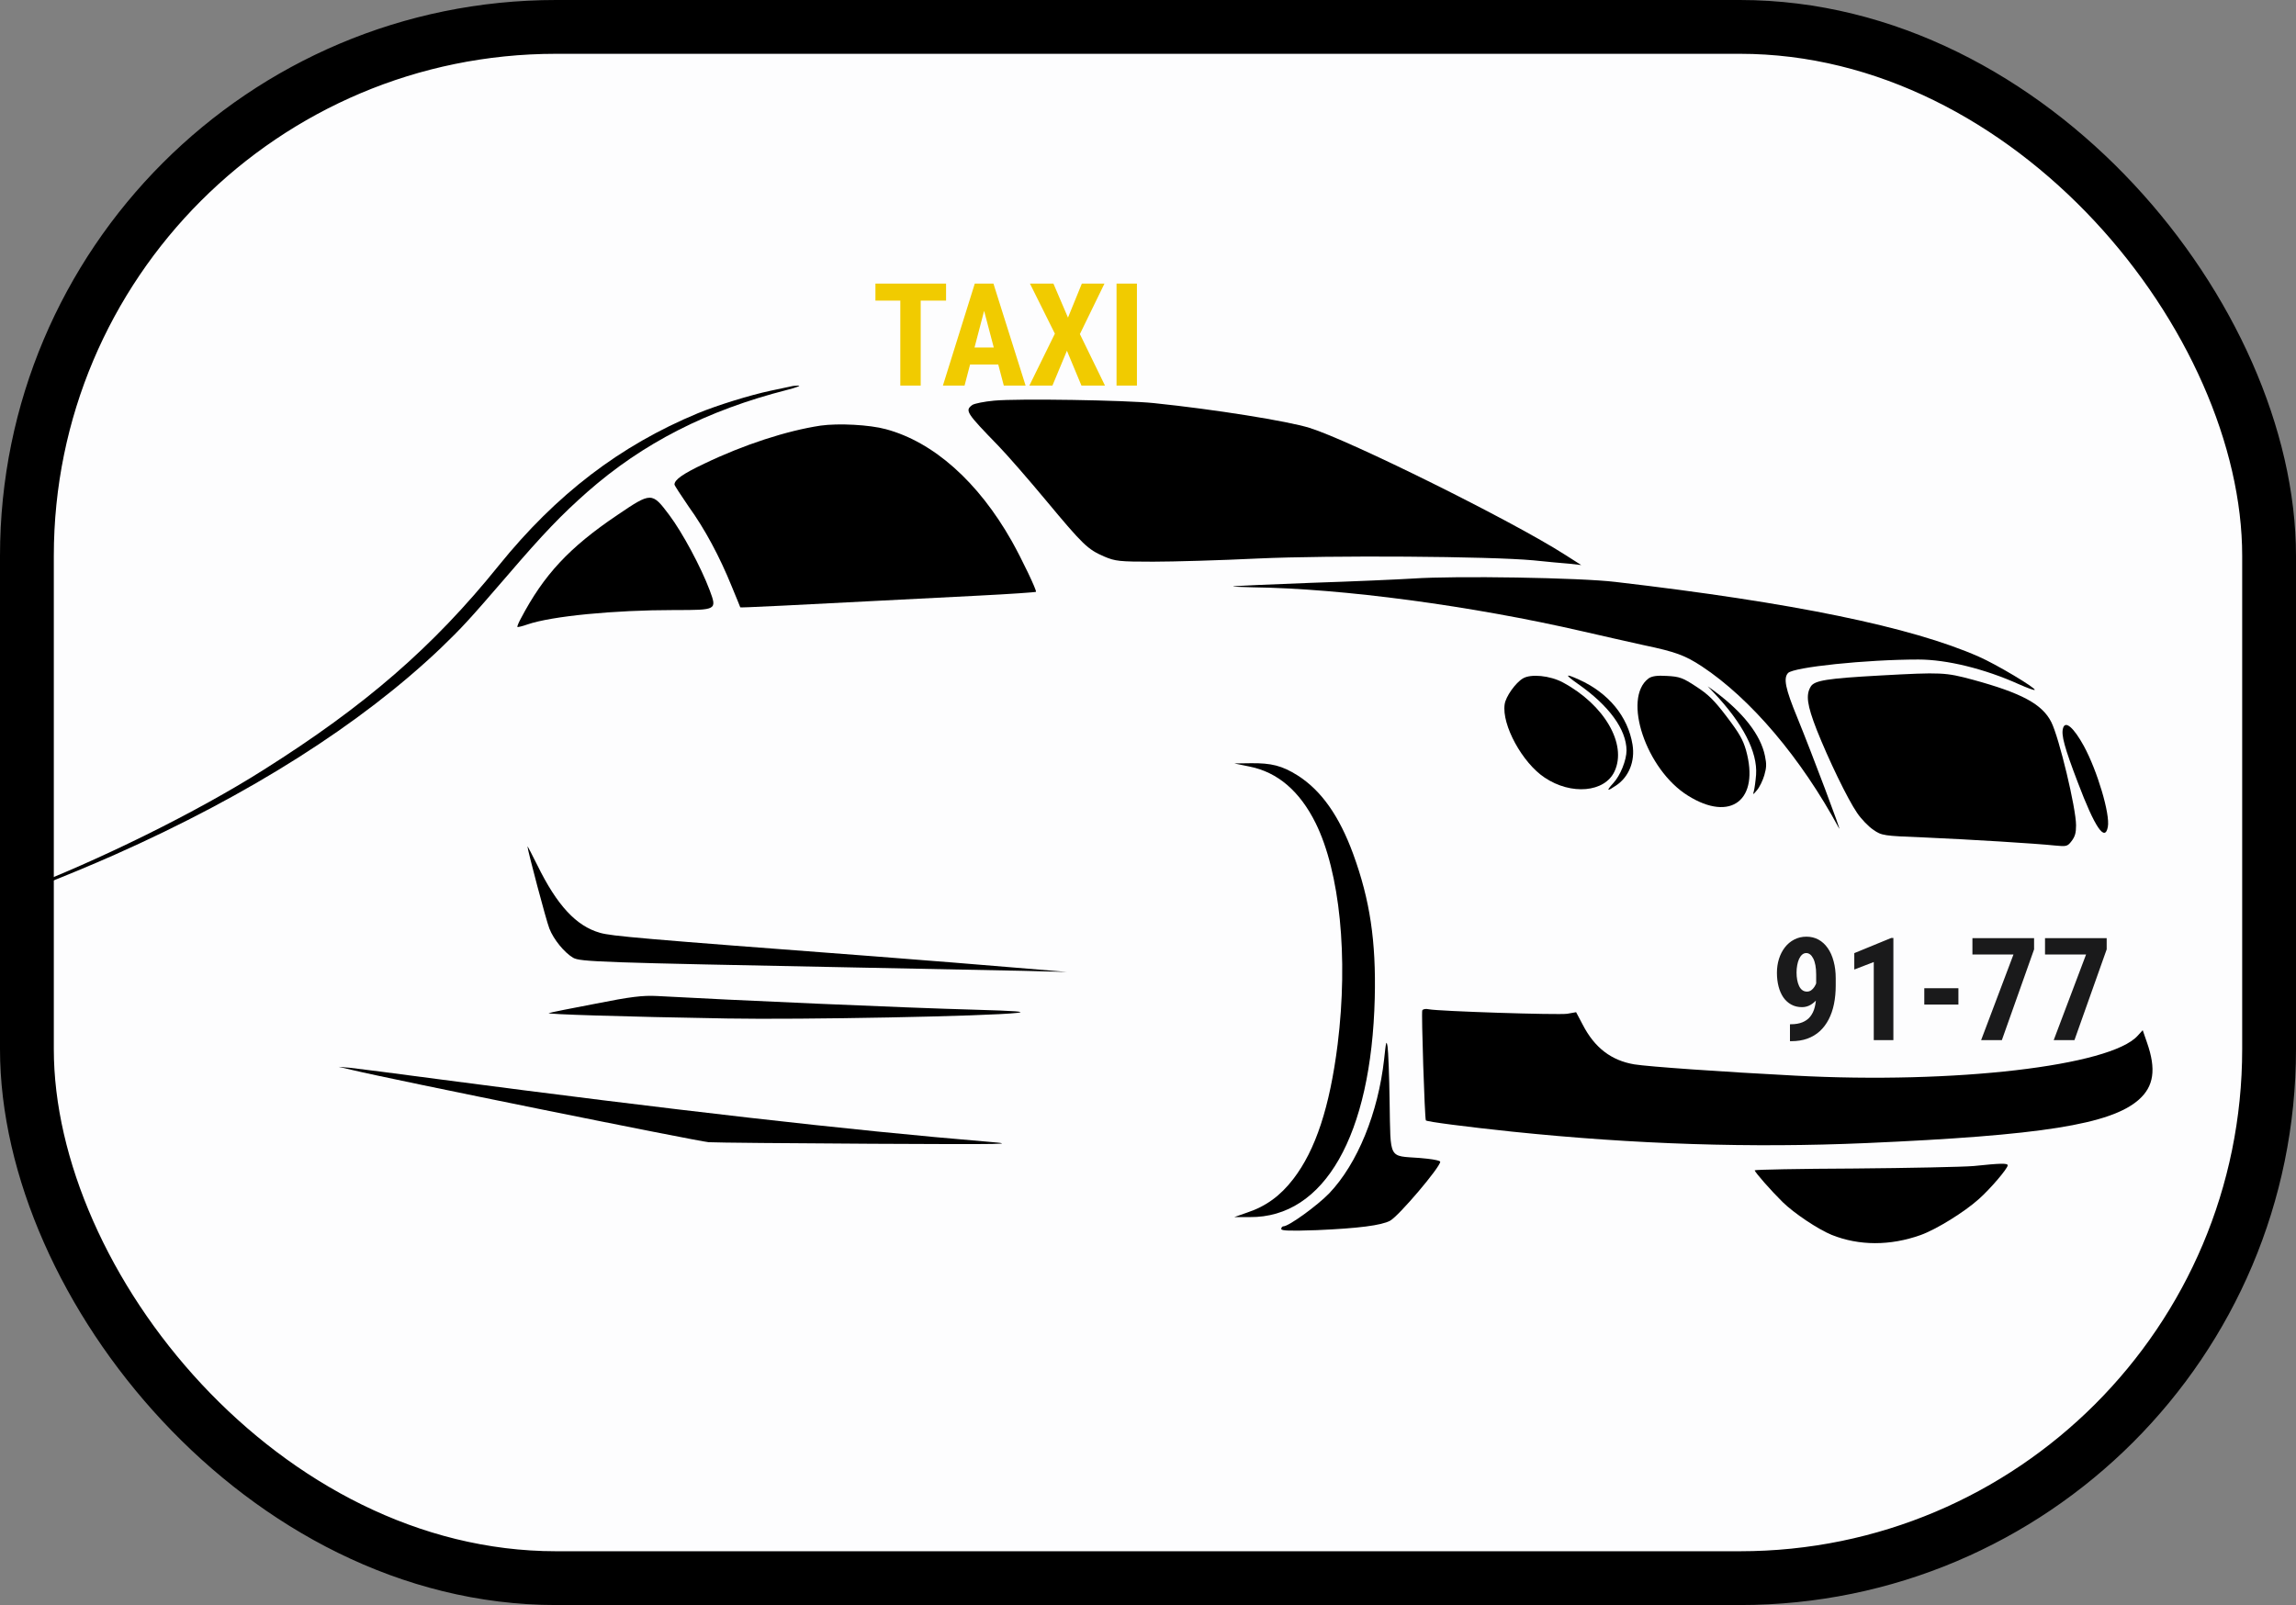 <svg width="256" height="179" viewBox="0 0 256 179" fill="none" xmlns="http://www.w3.org/2000/svg">
<rect x="0" y="0" width="256" height="179" fill="#808080" stroke="none"/>
<rect x="3" y="3" width="250" height="173" rx="59" fill="#FDFDFE" stroke="black" stroke-width="6"/>
<path d="M88.162 43.1C88.01 43.125 86.981 43.351 85.913 43.577C83.665 44.053 80.006 45.182 77.814 46.085C69.124 49.697 62.034 55.115 55.593 63.092C48.275 72.172 40.709 78.719 29.369 85.868C21.918 90.584 11.093 95.927 2.059 99.388C0.897 99.84 -0.037 100.266 0.001 100.342C0.154 100.542 7.662 97.607 12.789 95.325C27.806 88.653 40.194 80.801 49.151 72.273C51.514 69.99 52.219 69.238 56.584 64.171C60.605 59.48 62.644 57.373 65.484 54.865C71.677 49.422 78.824 45.759 87.781 43.477C88.772 43.226 89.344 43 89.02 43C88.715 43 88.315 43.05 88.162 43.1Z" fill="black"/>
<path d="M110.841 44.681C109.736 44.781 108.649 45.007 108.421 45.157C107.563 45.784 107.716 46.01 111.318 49.722C112.27 50.701 114.653 53.435 116.635 55.818C120.77 60.784 121.266 61.261 123.114 62.064C124.353 62.59 124.791 62.641 128.565 62.641C130.814 62.641 136.055 62.49 140.19 62.289C148.385 61.913 166.128 62.039 170.968 62.49C172.436 62.641 174.246 62.816 174.971 62.866L176.305 63.017L174.494 61.863C168.586 58.075 150.462 49.095 146.003 47.716C143.582 46.963 135.483 45.659 128.66 44.956C125.554 44.63 113.528 44.43 110.841 44.681Z" fill="black"/>
<path d="M91.498 47.465C87.686 48.042 82.921 49.597 78.538 51.704C76.099 52.858 75.203 53.51 75.203 54.037C75.203 54.137 75.927 55.241 76.785 56.495C78.595 59.004 80.234 62.064 81.587 65.4C82.102 66.629 82.521 67.682 82.54 67.733C82.579 67.783 86.409 67.607 109.088 66.428C112.575 66.253 115.453 66.052 115.51 66.002C115.606 65.851 113.948 62.365 112.804 60.333C109.069 53.736 104.095 49.296 98.778 47.866C96.948 47.365 93.48 47.189 91.498 47.465Z" fill="black"/>
<path d="M68.819 57.448C63.464 61.06 60.643 64.096 58.07 68.987C57.822 69.438 57.651 69.865 57.689 69.915C57.727 69.965 58.242 69.84 58.813 69.639C61.501 68.711 68.476 68.034 75.222 68.034C79.948 68.034 79.948 68.034 79.129 65.826C78.157 63.243 76.099 59.405 74.612 57.423C72.687 54.865 72.63 54.865 68.819 57.448Z" fill="black"/>
<path d="M157.533 64.522C155.913 64.622 150.805 64.848 146.193 64.999C141.581 65.174 137.674 65.35 137.522 65.375C137.37 65.425 138.361 65.475 139.714 65.5C149.662 65.626 164.089 67.557 176.495 70.417C178.591 70.893 181.641 71.596 183.261 71.947C186.863 72.699 187.892 73.1 189.74 74.305C195.21 77.917 200.832 84.564 205.044 92.365C205.482 93.193 202.033 84.037 200.394 80.024C199.06 76.788 198.831 75.634 199.364 75.057C199.974 74.405 208.074 73.552 213.906 73.552C217.05 73.552 221.281 74.581 225.111 76.311C226.026 76.713 226.827 77.014 226.865 76.938C227.017 76.738 222.577 74.079 220.614 73.226C213.105 69.915 199.917 67.206 180.116 64.898C176.171 64.421 162.259 64.196 157.533 64.522Z" fill="black"/>
<path d="M209.656 75.333C203.729 75.659 202.318 75.885 201.899 76.562C201.327 77.49 201.48 78.619 202.566 81.403C203.881 84.714 205.997 89.104 207.064 90.659C207.521 91.336 208.341 92.189 208.874 92.54C209.808 93.193 209.999 93.218 214.515 93.393C219.68 93.619 227.017 94.071 229.133 94.296C230.41 94.422 230.524 94.397 230.981 93.795C231.362 93.293 231.477 92.892 231.477 92.039C231.477 90.132 229.59 82.256 228.713 80.525C227.703 78.519 225.397 77.29 219.985 75.81C216.898 74.982 216.497 74.957 209.656 75.333Z" fill="black"/>
<path d="M169.806 75.659C168.986 76.136 167.881 77.691 167.767 78.544C167.424 80.826 169.73 85.066 172.226 86.721C175.18 88.703 178.935 88.377 180.021 86.019C181.431 82.984 178.877 78.594 174.265 76.111C172.817 75.333 170.682 75.132 169.806 75.659Z" fill="black"/>
<path d="M175.923 76.261C179.411 78.694 181.336 81.353 181.355 83.686C181.355 84.764 180.669 86.495 179.868 87.348C179.068 88.226 179.163 88.301 180.192 87.599C181.622 86.646 182.327 84.89 182.022 83.034C181.507 79.898 179.335 77.264 176.038 75.784C174.475 75.082 174.437 75.208 175.923 76.261Z" fill="black"/>
<path d="M183.813 75.659C180.859 77.867 183.546 85.843 188.197 88.728C192.999 91.738 196.22 89.204 194.676 83.661C194.333 82.482 193.933 81.779 192.523 79.923C191.112 78.067 190.464 77.44 189.111 76.562C187.625 75.584 187.263 75.458 185.872 75.383C184.747 75.308 184.175 75.408 183.813 75.659Z" fill="black"/>
<path d="M191.074 77.239C194.333 80.676 195.972 83.862 195.801 86.395C195.743 87.122 195.629 87.95 195.553 88.226C195.419 88.678 195.458 88.653 195.896 88.126C196.182 87.8 196.544 87.047 196.715 86.47C196.963 85.592 196.982 85.241 196.792 84.313C196.315 81.955 194.352 79.447 191.17 77.089L190.407 76.537L191.074 77.239Z" fill="black"/>
<path d="M230.028 81.203C229.8 81.955 230.181 83.36 231.667 87.248C233.573 92.29 234.698 93.945 235.021 92.214C235.288 90.81 233.859 85.994 232.353 83.209C231.21 81.127 230.276 80.325 230.028 81.203Z" fill="black"/>
<path d="M139.332 85.492C142.458 86.119 144.916 88.226 146.689 91.788C149.395 97.256 150.348 106.738 149.147 116.445C148.271 123.444 146.689 128.26 144.192 131.496C142.763 133.352 141.162 134.531 139.047 135.233L137.617 135.735H139.351C147.661 135.81 152.902 126.629 153.283 111.303C153.435 104.957 152.749 100.367 150.881 95.249C149.319 90.985 147.318 88.151 144.669 86.47C142.953 85.392 141.753 85.091 139.466 85.116L137.617 85.141L139.332 85.492Z" fill="black"/>
<path d="M58.813 94.397C58.813 94.773 60.91 102.699 61.253 103.552C61.729 104.781 62.93 106.236 63.902 106.813C64.702 107.265 66.837 107.34 95.118 107.892C102.78 108.042 111.26 108.218 113.986 108.268L118.941 108.393L113.223 107.917C110.079 107.641 103.046 107.089 97.596 106.663C71.391 104.681 68.19 104.405 66.894 104.029C64.245 103.276 62.11 100.969 59.919 96.504C59.309 95.275 58.813 94.321 58.813 94.397Z" fill="black"/>
<path d="M66.436 111.93C63.768 112.432 61.405 112.909 61.196 112.984C60.738 113.109 69.295 113.385 81.111 113.586C89.249 113.736 110.212 113.335 113.414 112.959C114.519 112.833 113.223 112.733 108.745 112.608C101.16 112.407 81.321 111.529 73.202 111.077C71.677 111.002 70.324 111.153 66.436 111.93Z" fill="black"/>
<path d="M158.581 112.683C158.466 112.909 158.848 124.748 158.981 124.949C159.076 125.099 163.574 125.676 168.586 126.203C182.365 127.633 195.267 128.034 208.036 127.482C227.589 126.629 235.345 125.4 238.471 122.641C240.148 121.161 240.434 119.255 239.386 116.27L238.909 114.89L238.338 115.517C235.307 118.878 217.908 120.91 200.127 119.957C191.913 119.531 183.775 118.954 182.231 118.703C179.678 118.276 177.81 116.872 176.476 114.288L175.733 112.883L174.742 113.059C173.732 113.21 160.429 112.783 159.305 112.557C158.981 112.482 158.657 112.532 158.581 112.683Z" fill="black"/>
<path d="M154.331 118.101C153.664 124.121 151.358 129.765 148.213 133.076C146.879 134.455 143.697 136.763 143.106 136.763C142.972 136.763 142.858 136.889 142.858 137.064C142.858 137.265 143.868 137.29 146.822 137.19C151.453 136.989 154.026 136.663 154.998 136.136C155.989 135.584 160.582 130.166 160.582 129.564C160.582 129.414 159.534 129.238 158.257 129.138C154.788 128.887 155.055 129.389 154.941 122.967C154.903 120.007 154.788 117.198 154.712 116.721C154.579 115.969 154.541 116.119 154.331 118.101Z" fill="black"/>
<path d="M39.279 119.33C43.396 120.333 77.776 127.282 79.015 127.382C79.796 127.432 87.991 127.507 97.215 127.557C112.213 127.633 113.585 127.608 110.174 127.332C94.718 126.052 74.841 123.77 48.713 120.333C44.044 119.706 39.679 119.154 38.993 119.079L37.755 118.979L39.279 119.33Z" fill="black"/>
<path d="M220.042 130.041C218.841 130.141 212.857 130.266 206.759 130.317C200.641 130.342 195.648 130.442 195.648 130.517C195.648 130.718 197.459 132.775 198.755 134.054C200.031 135.308 202.7 137.089 204.224 137.716C207.292 138.945 210.742 138.945 214.134 137.741C215.887 137.114 219.013 135.183 220.633 133.728C221.91 132.599 223.854 130.317 223.854 129.965C223.854 129.715 223.148 129.715 220.042 130.041Z" fill="black"/>
<path d="M102.656 31.625V43H100.383V31.625H102.656ZM105.484 31.625V33.523H97.609V31.625H105.484ZM109.992 33.656L107.547 43H105.133L108.688 31.625H110.195L109.992 33.656ZM111.922 43L109.461 33.656L109.234 31.625H110.766L114.352 43H111.922ZM112.008 38.758V40.656H106.875V38.758H112.008ZM117.453 31.625L119.078 35.422L120.625 31.625H123.148L120.406 37.258L123.203 43H120.578L118.961 39.117L117.344 43H114.773L117.617 37.211L114.836 31.625H117.453ZM126.766 31.625V43H124.492V31.625H126.766Z" fill="#F1CB00"/>
<path d="M199.578 114.227H199.688C200.188 114.227 200.615 114.154 200.969 114.008C201.328 113.862 201.62 113.648 201.844 113.367C202.073 113.081 202.24 112.729 202.344 112.312C202.448 111.896 202.5 111.422 202.5 110.891V108.695C202.5 108.289 202.471 107.938 202.414 107.641C202.357 107.339 202.276 107.089 202.172 106.891C202.068 106.688 201.951 106.536 201.82 106.438C201.69 106.339 201.549 106.289 201.398 106.289C201.221 106.289 201.065 106.349 200.93 106.469C200.794 106.589 200.68 106.753 200.586 106.961C200.497 107.164 200.43 107.396 200.383 107.656C200.336 107.917 200.312 108.185 200.312 108.461C200.312 108.753 200.336 109.026 200.383 109.281C200.43 109.536 200.5 109.763 200.594 109.961C200.688 110.159 200.807 110.312 200.953 110.422C201.099 110.531 201.273 110.586 201.477 110.586C201.643 110.586 201.797 110.539 201.938 110.445C202.078 110.346 202.201 110.216 202.305 110.055C202.409 109.893 202.492 109.716 202.555 109.523C202.617 109.331 202.651 109.133 202.656 108.93L203.367 109.375C203.367 109.729 203.302 110.081 203.172 110.43C203.047 110.779 202.872 111.096 202.648 111.383C202.424 111.669 202.164 111.898 201.867 112.07C201.576 112.237 201.26 112.32 200.922 112.32C200.469 112.32 200.068 112.224 199.719 112.031C199.37 111.839 199.076 111.57 198.836 111.227C198.602 110.878 198.424 110.471 198.305 110.008C198.185 109.539 198.125 109.034 198.125 108.492C198.125 107.94 198.201 107.422 198.352 106.938C198.508 106.448 198.729 106.018 199.016 105.648C199.302 105.279 199.648 104.99 200.055 104.781C200.461 104.568 200.914 104.461 201.414 104.461C201.909 104.461 202.357 104.57 202.758 104.789C203.159 105.008 203.503 105.323 203.789 105.734C204.076 106.141 204.294 106.63 204.445 107.203C204.602 107.771 204.68 108.406 204.68 109.109V109.898C204.68 110.643 204.615 111.336 204.484 111.977C204.354 112.612 204.156 113.185 203.891 113.695C203.625 114.206 203.294 114.643 202.898 115.008C202.503 115.367 202.039 115.643 201.508 115.836C200.982 116.023 200.385 116.117 199.719 116.117H199.578V114.227ZM211.109 104.602V116H208.922V107.289L206.75 108.125V106.297L210.875 104.602H211.109ZM218.359 110.211V112.031H214.555V110.211H218.359ZM226.797 104.625V105.875L223.203 116H220.891L224.5 106.445H219.922V104.625H226.797ZM234.891 104.625V105.875L231.297 116H228.984L232.594 106.445H228.016V104.625H234.891Z" fill="#1A1A1B"/>
</svg>
